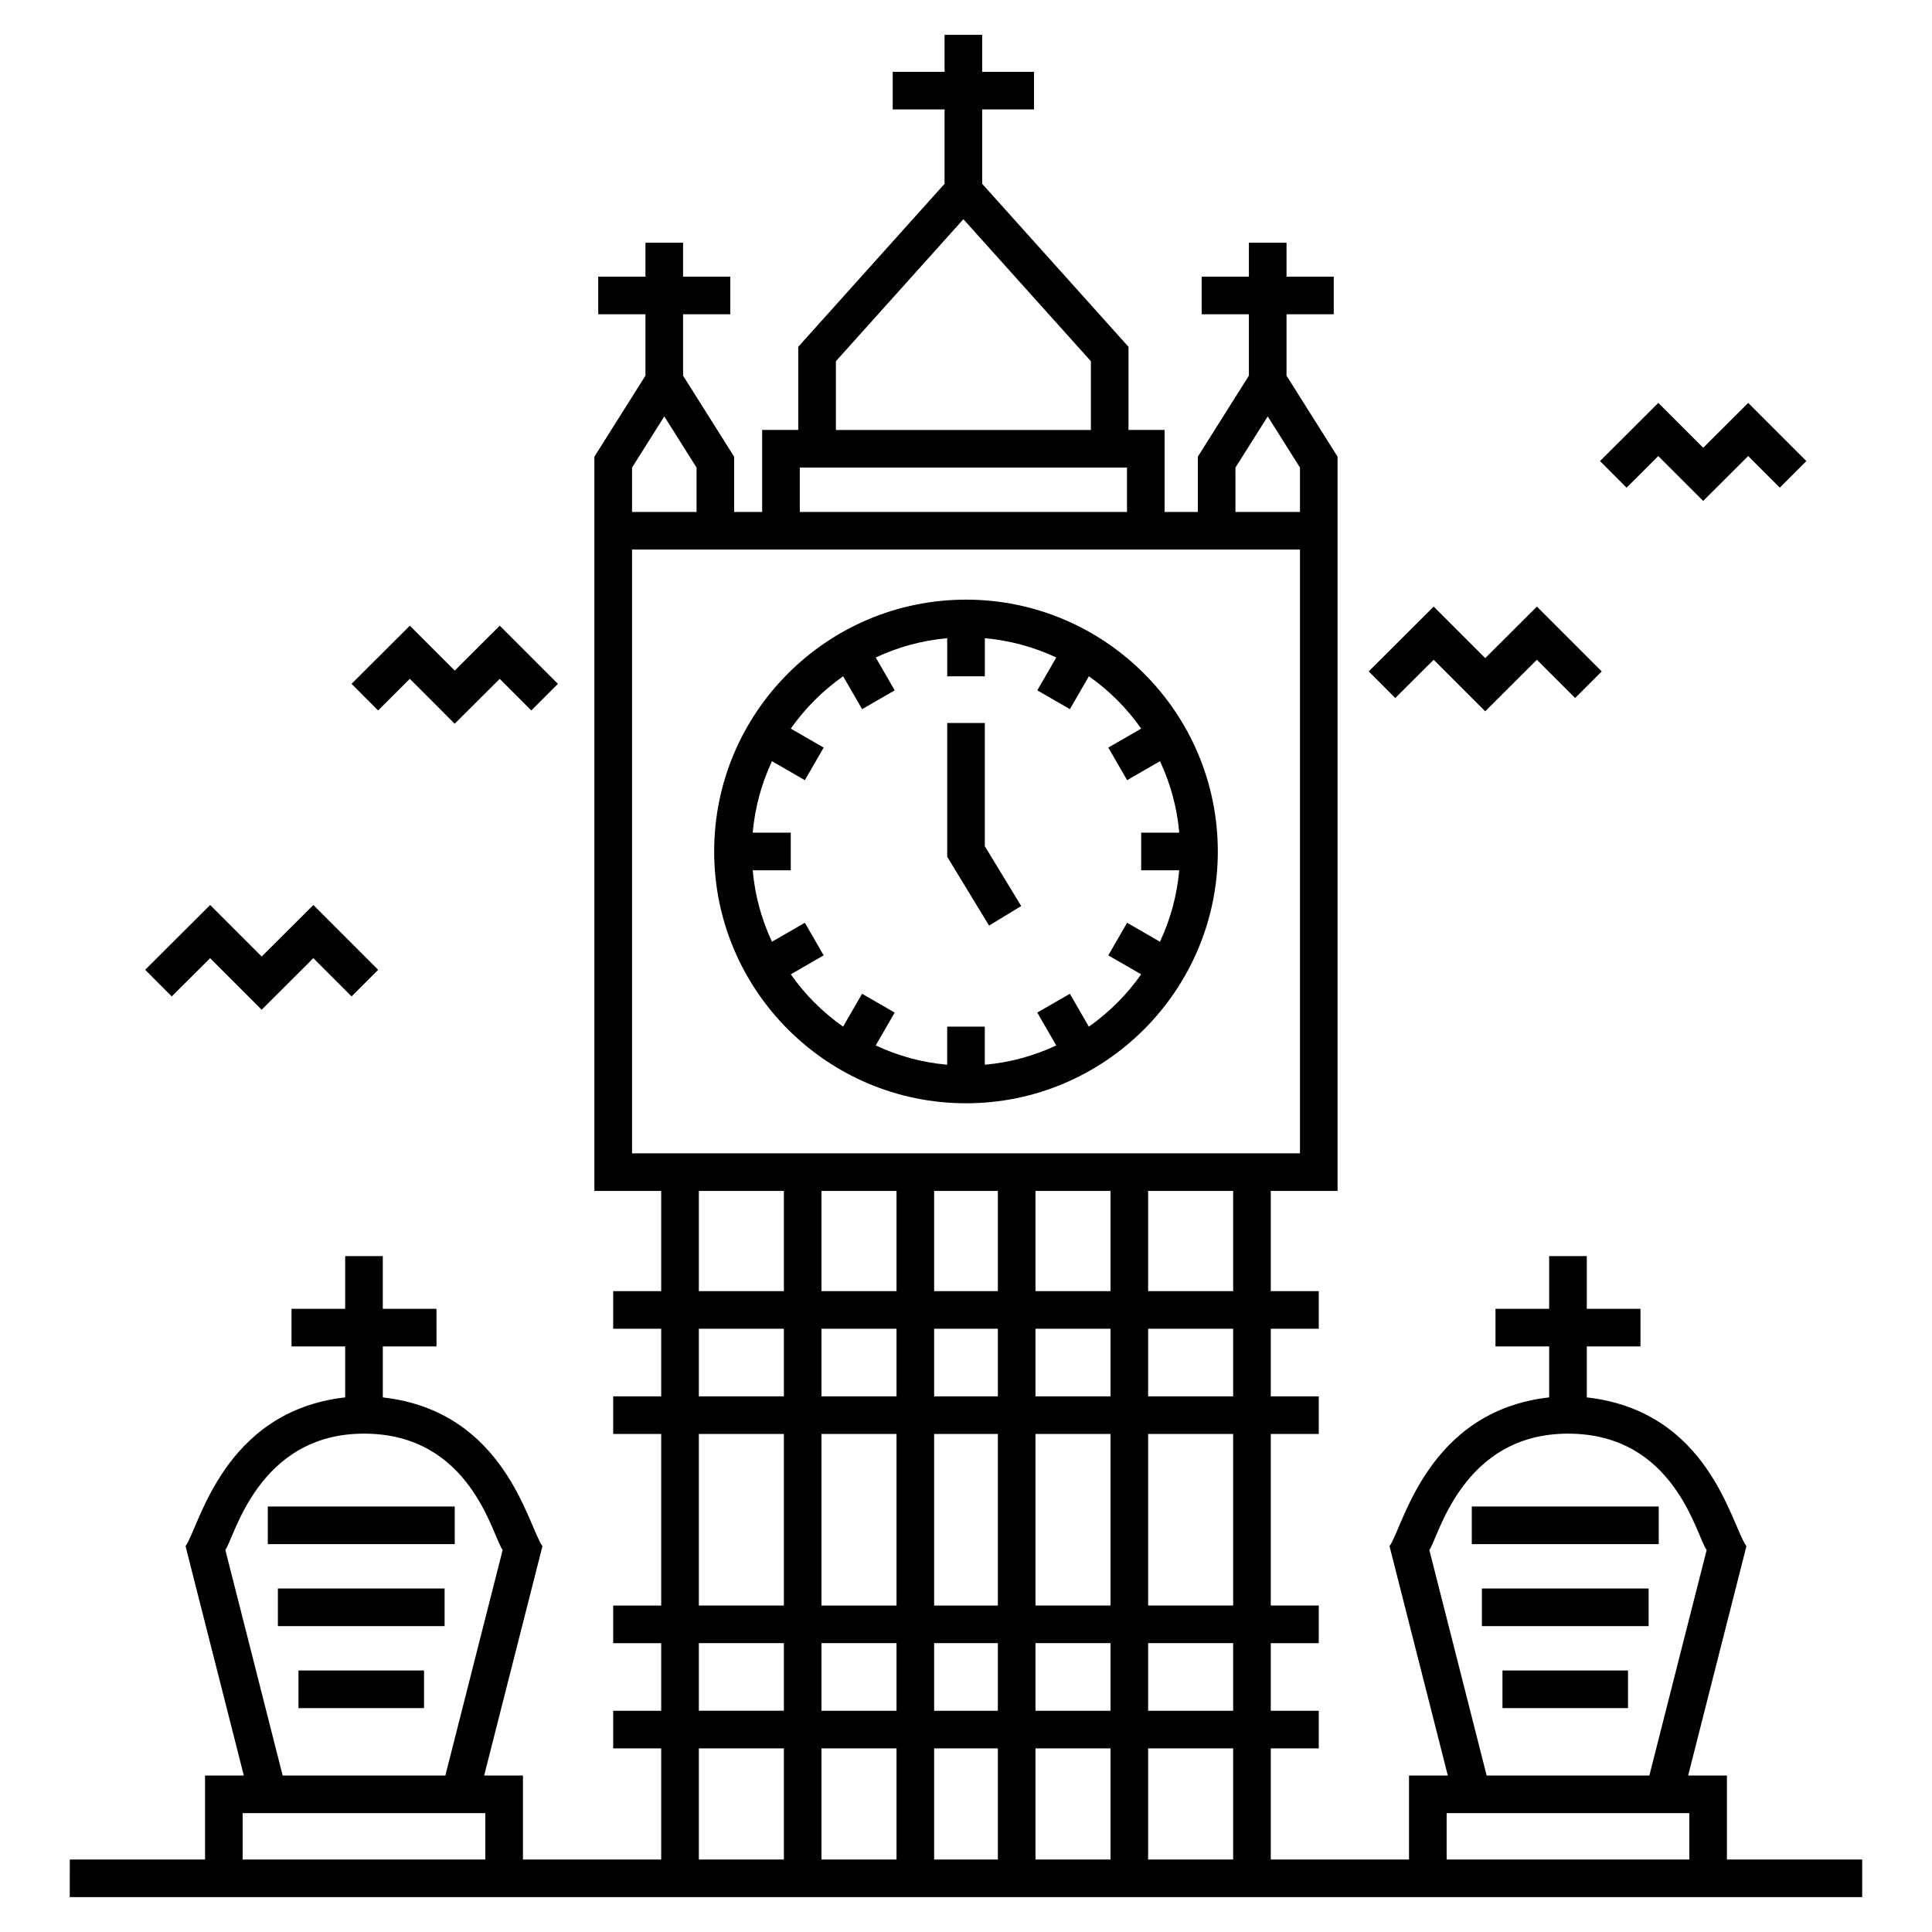 <?xml version="1.0" encoding="UTF-8"?>
<!-- Uploaded to: ICON Repo, www.svgrepo.com, Generator: ICON Repo Mixer Tools -->
<svg fill="#000000" width="800px" height="800px" version="1.1" viewBox="144 144 512 512" xmlns="http://www.w3.org/2000/svg">
 <g>
  <path d="m400 436.38c36.797 0 66.734-29.938 66.734-66.734s-29.938-66.734-66.734-66.734c-36.801 0-66.738 29.938-66.738 66.734s29.938 66.734 66.738 66.734zm-32.562-113.16 5.031 8.715 8.637-4.984-5.027-8.711c5.852-2.734 12.219-4.519 18.941-5.109v10.09h9.969v-10.09c6.723 0.59 13.09 2.371 18.938 5.106l-5.031 8.711 8.637 4.984 5.031-8.715c5.387 3.789 10.078 8.48 13.867 13.867l-8.715 5.031 4.984 8.637 8.711-5.031c2.734 5.848 4.519 12.219 5.106 18.938l-10.094 0.004v9.969h10.09c-0.59 6.723-2.375 13.09-5.109 18.938l-8.711-5.027-4.984 8.637 8.715 5.031c-3.789 5.383-8.48 10.078-13.867 13.867l-5.031-8.715-8.637 4.984 5.031 8.711c-5.848 2.734-12.219 4.519-18.938 5.106v-10.09h-9.969v10.09c-6.723-0.59-13.09-2.375-18.941-5.109l5.027-8.711-8.637-4.984-5.031 8.715c-5.383-3.789-10.078-8.48-13.867-13.863l8.715-5.031-4.984-8.637-8.711 5.027c-2.734-5.848-4.519-12.219-5.109-18.938h10.09v-9.969h-10.09c0.59-6.723 2.375-13.09 5.109-18.938l8.711 5.027 4.984-8.637-8.715-5.031c3.797-5.383 8.488-10.074 13.875-13.863z"/>
  <path d="m414.63 384.11-9.645-15.859v-32.66h-9.969v35.453l11.094 18.246z"/>
  <path d="m162.49 646.76h475.01v-9.969h-35.844v-22.258h-10.281l15.445-60.781c-4.109-5.754-9.836-35.762-42.305-39.43v-13.508h14.227v-9.969h-14.227v-13.969h-9.969v13.969h-14.227v9.969h14.227v13.508c-32.363 3.652-38.691 34.375-42.305 39.434l15.445 60.777h-10.281v22.258h-36.637v-29.453h12.719v-9.969h-12.719v-17.914h12.719v-9.969h-12.719v-45.473h12.719v-9.969h-12.719v-17.914h12.719v-9.969h-12.719v-26.555h17.703v-194.58l-13.531-21.477v-16.266h12.516v-9.969h-12.516v-8.996h-9.969v8.996h-12.516v9.969h12.516v16.266l-13.531 21.477v14.641h-8.812v-21.727h-9.566v-22.035l-38.773-43.191v-19.707h13.738v-9.969h-13.738v-9.809h-9.973v9.809h-13.738v9.969h13.738v19.711l-38.773 43.191v22.035h-9.566v21.727h-7.426v-14.641l-13.531-21.477v-16.266h12.516v-9.969h-12.516v-8.996h-9.969v8.996h-12.516v9.969h12.516v16.266l-13.531 21.477v194.58h17.703v26.555h-12.719v9.969h12.719v17.914h-12.719v9.969h12.719v45.473h-12.719v9.969h12.719v17.914h-12.719v9.969h12.719v29.453h-36.637v-22.258h-10.281l15.445-60.777c-3.852-5.394-9.828-35.766-42.301-39.434v-13.508h14.227l-0.004-9.973h-14.227v-13.969h-9.969v13.969h-14.227v9.969h14.227v13.508c-32.363 3.652-38.691 34.371-42.305 39.434l15.445 60.777h-10.281v22.258h-35.844zm360.3-92c2.383-3.168 8.59-30.828 36.746-30.828 28.418 0 34.012 27.203 36.746 30.832l-15.188 59.773h-43.113zm4.586 69.742h64.312v12.289h-64.312zm-89.078-138.34h-19.887v-26.555h19.887zm-29.855 37.852v45.473h-16.887v-45.473zm-16.887-9.969v-17.914h16.887v17.914zm16.887 65.406v17.914h-16.887v-17.914zm0 27.883v29.453h-16.887v-29.453zm9.969 0h19.887v29.453h-19.887zm0-9.969v-17.914h19.887v17.914zm0-27.883v-45.473h19.887v45.473zm0-55.438v-17.914h19.887v17.914zm-9.969-27.883h-16.887v-26.555h16.887zm-26.855 0h-19.887v-26.555h19.887zm0 9.969v17.914h-19.887v-17.914zm0 27.883v45.473h-19.887v-45.473zm0 55.438v17.914h-19.887v-17.914zm0 27.883v29.453h-19.887v-29.453zm89.215 29.453h-22.535v-29.453h22.535zm0-39.422h-22.535v-17.914h22.535zm0-27.883h-22.535v-45.473h22.535zm0-55.438h-22.535v-17.914h22.535zm0-27.883h-22.535v-26.555h22.535zm0.609-218.25 8.547-13.562 8.547 13.562v11.766h-17.094l-0.004-11.766zm-105.89-28.184 33.789-37.637 33.789 37.637v18.219l-67.578 0.004zm-9.566 28.191h86.707v11.758h-86.707zm-44.457-0.008 8.547-13.562 8.547 13.562v11.766h-17.094zm0 181.73v-160h177.01v160h-40.238-136.77zm17.703 9.969h22.535v26.555h-22.535zm0 36.52h22.535v17.914h-22.535zm0 27.883h22.535v45.473h-22.535zm0 55.438h22.535v17.914h-22.535zm0 27.883h22.535v29.453h-22.535zm-125.48-52.578c2.383-3.168 8.59-30.828 36.746-30.828 28.418 0 34.008 27.199 36.742 30.828l-15.188 59.777h-43.109zm4.586 69.742h64.312v12.289h-64.312z"/>
  <path d="m534.04 543.24h49.539v9.969h-49.539z"/>
  <path d="m536.72 564.97h44.184v9.969h-44.184z"/>
  <path d="m542.17 586.7h33.273v9.969h-33.273z"/>
  <path d="m214.97 543.24h49.539v9.969h-49.539z"/>
  <path d="m217.64 564.97h44.184v9.969h-44.184z"/>
  <path d="m223.1 586.7h33.273v9.969h-33.273z"/>
  <path d="m537.6 318.41-13.656-13.656-17.219 17.172 7.039 7.059 10.172-10.141 13.656 13.656 13.695-13.656 10.137 10.137 7.047-7.051-17.176-17.176z"/>
  <path d="m583.46 264.86 11.895 11.891 11.93-11.895 8.375 8.375 7.051-7.047-15.418-15.414-11.926 11.895-11.898-11.898-15.449 15.414 7.039 7.059z"/>
  <path d="m213.35 397.49-13.656-13.656-17.219 17.172 7.039 7.059 10.172-10.141 13.656 13.66 13.695-13.66 10.137 10.137 7.047-7.047-17.176-17.18z"/>
  <path d="m264.5 335.8 11.926-11.895 8.379 8.375 7.047-7.047-15.414-15.422-11.926 11.898-11.898-11.895-15.449 15.41 7.039 7.059 8.402-8.383z"/>
 </g>
</svg>